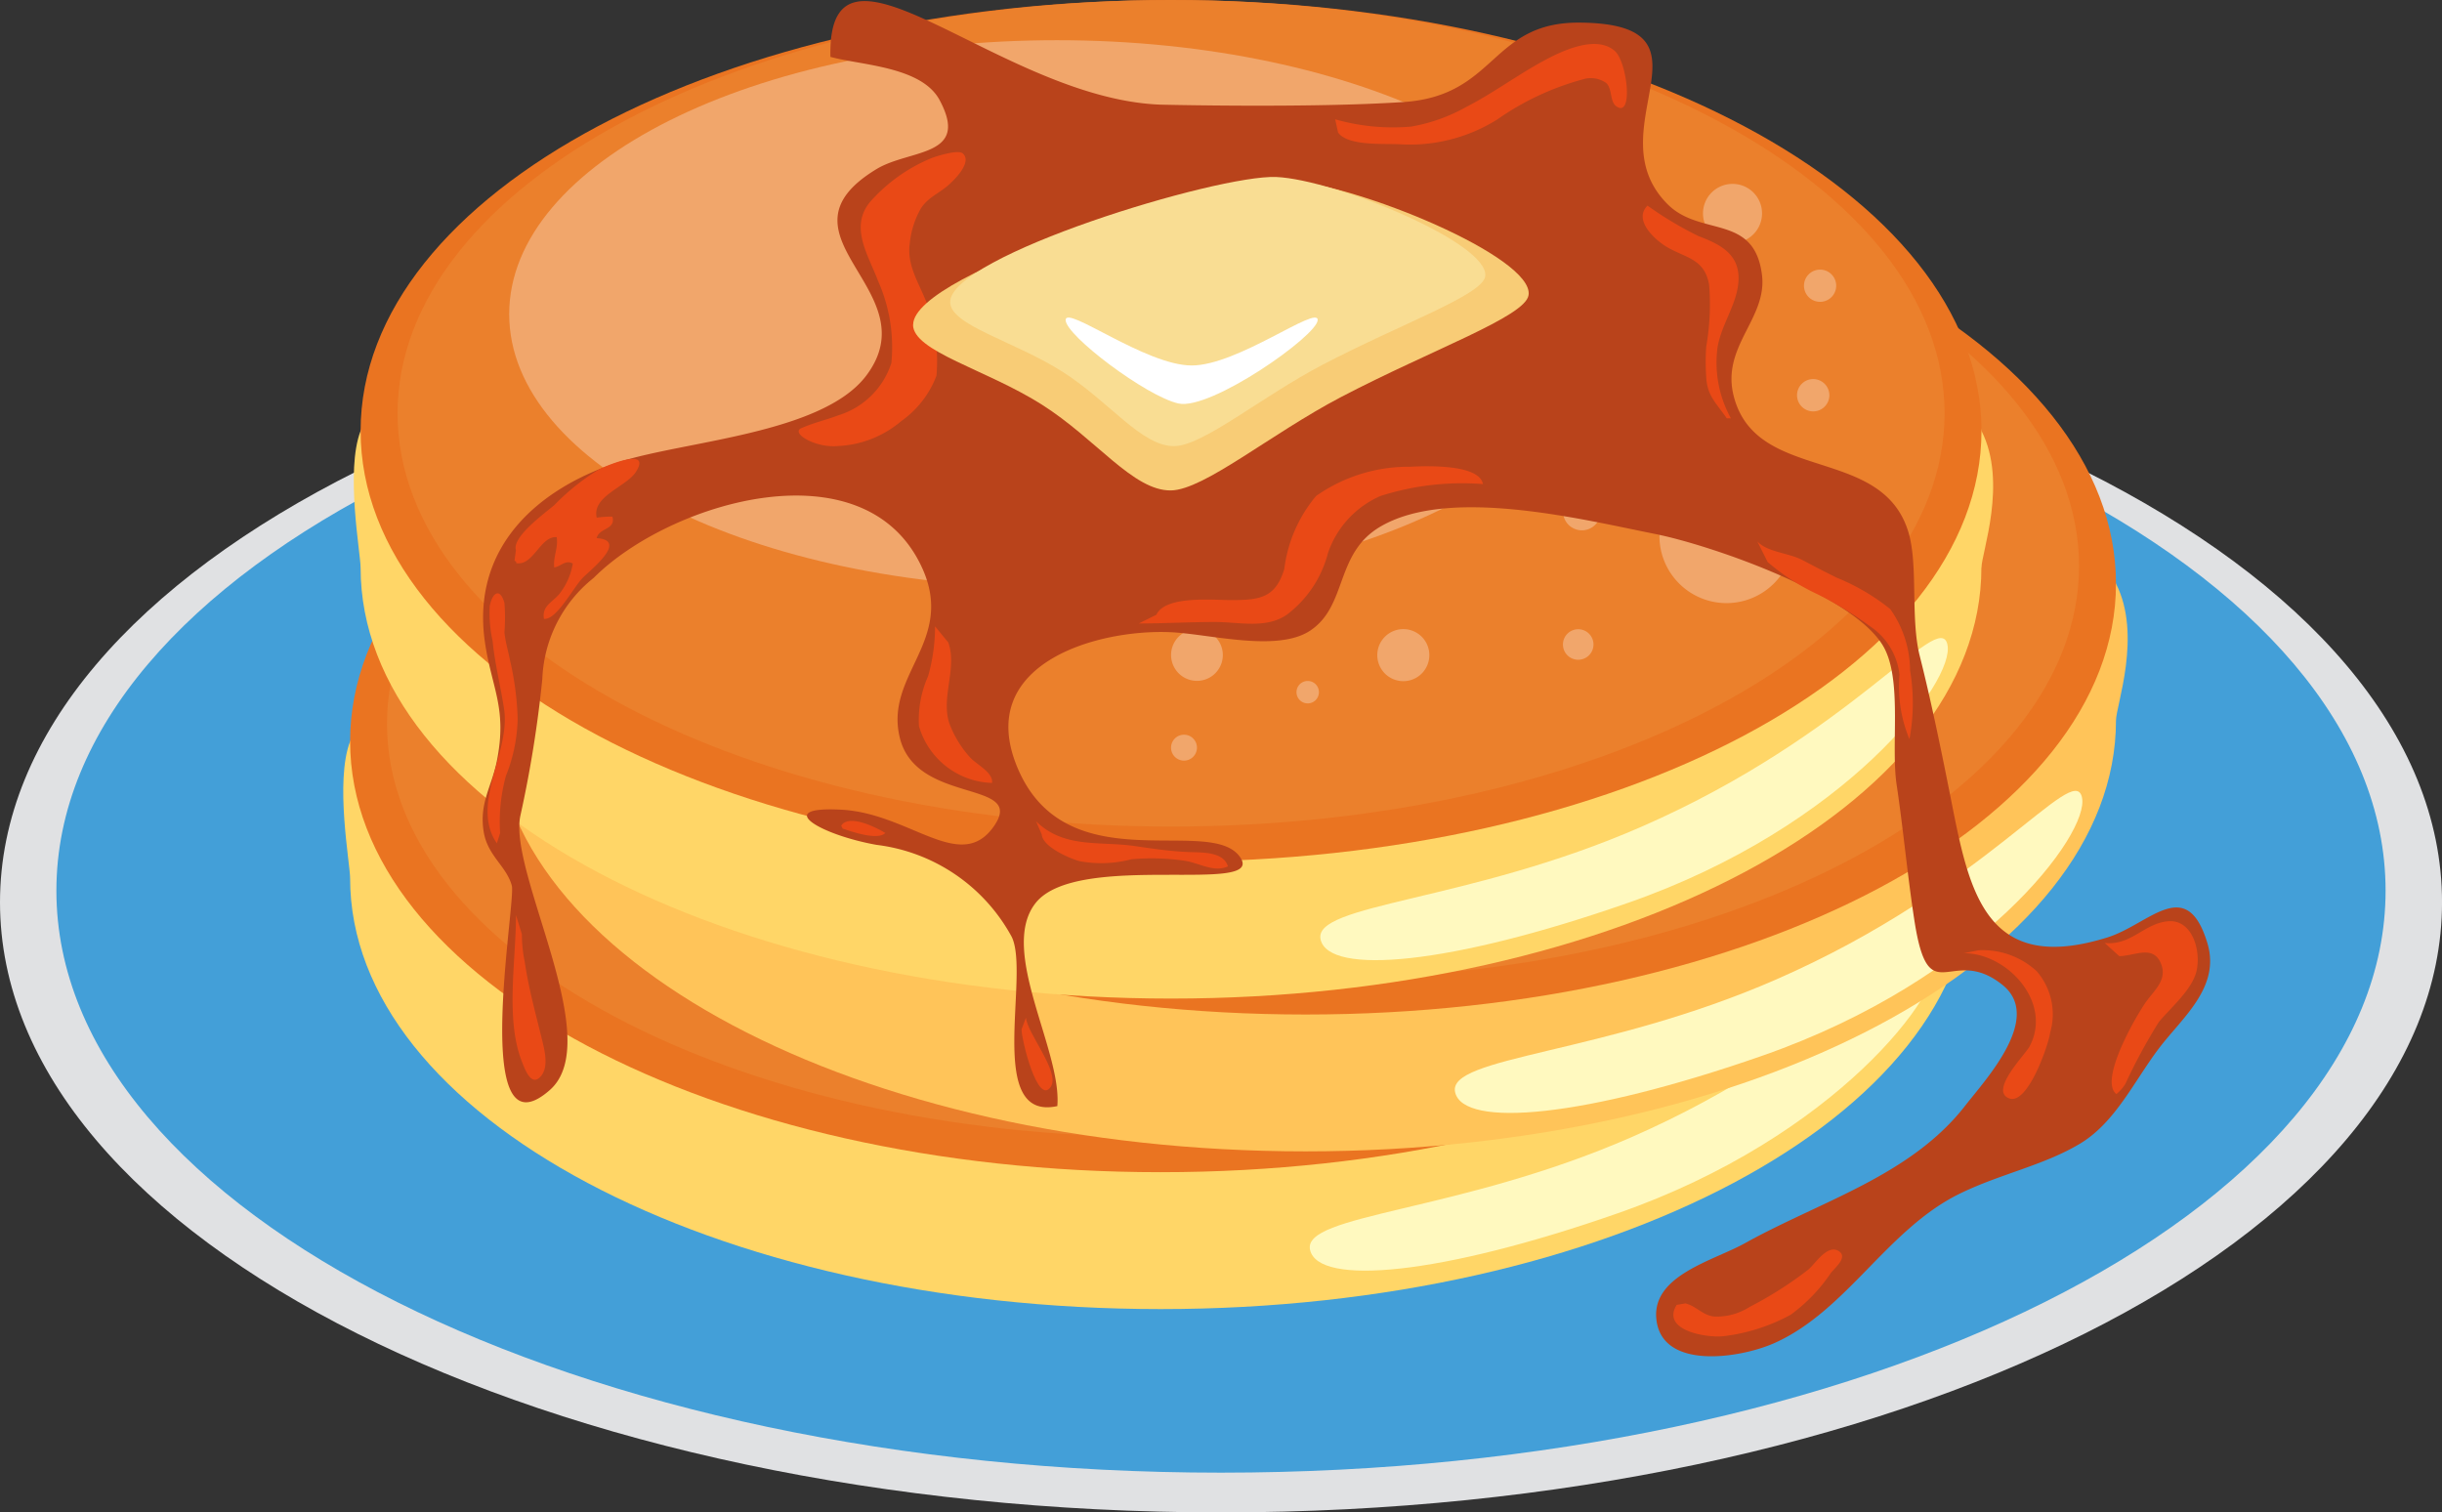 <svg id="Group_2810" data-name="Group 2810" xmlns="http://www.w3.org/2000/svg" xmlns:xlink="http://www.w3.org/1999/xlink" width="84.445" height="52.305" viewBox="0 0 84.445 52.305">
  <rect x="0" y="0" width="84.445" height="52.305" fill="#333333" stroke="none"/>
  <defs>
    <clipPath id="clip-path">
      <rect id="Rectangle_847" data-name="Rectangle 847" width="84.445" height="52.304" fill="none"/>
    </clipPath>
    <clipPath id="clip-path-2">
      <rect id="Rectangle_846" data-name="Rectangle 846" width="84.445" height="52.305" fill="none"/>
    </clipPath>
    <clipPath id="clip-path-3">
      <rect id="Rectangle_800" data-name="Rectangle 800" width="37.881" height="18.943" fill="none"/>
    </clipPath>
    <clipPath id="clip-path-4">
      <rect id="Rectangle_801" data-name="Rectangle 801" width="1.307" height="1.307" fill="none"/>
    </clipPath>
    <clipPath id="clip-path-5">
      <rect id="Rectangle_802" data-name="Rectangle 802" width="4.639" height="4.64" fill="none"/>
    </clipPath>
    <clipPath id="clip-path-6">
      <rect id="Rectangle_803" data-name="Rectangle 803" width="21.702" height="11.136" fill="none"/>
    </clipPath>
    <clipPath id="clip-path-7">
      <rect id="Rectangle_804" data-name="Rectangle 804" width="1.508" height="1.509" fill="none"/>
    </clipPath>
    <clipPath id="clip-path-8">
      <rect id="Rectangle_805" data-name="Rectangle 805" width="1.848" height="1.848" fill="none"/>
    </clipPath>
    <clipPath id="clip-path-9">
      <rect id="Rectangle_806" data-name="Rectangle 806" width="1.625" height="1.625" fill="none"/>
    </clipPath>
    <clipPath id="clip-path-10">
      <rect id="Rectangle_807" data-name="Rectangle 807" width="2.041" height="2.041" fill="none"/>
    </clipPath>
    <clipPath id="clip-path-11">
      <rect id="Rectangle_808" data-name="Rectangle 808" width="1.114" height="1.114" fill="none"/>
    </clipPath>
    <clipPath id="clip-path-12">
      <rect id="Rectangle_809" data-name="Rectangle 809" width="1.117" height="1.118" fill="none"/>
    </clipPath>
    <clipPath id="clip-path-13">
      <rect id="Rectangle_810" data-name="Rectangle 810" width="1.791" height="1.791" fill="none"/>
    </clipPath>
    <clipPath id="clip-path-15">
      <rect id="Rectangle_812" data-name="Rectangle 812" width="0.896" height="0.896" fill="none"/>
    </clipPath>
    <clipPath id="clip-path-16">
      <rect id="Rectangle_813" data-name="Rectangle 813" width="0.777" height="0.777" fill="none"/>
    </clipPath>
    <clipPath id="clip-path-17">
      <rect id="Rectangle_814" data-name="Rectangle 814" width="1.056" height="1.055" fill="none"/>
    </clipPath>
    <clipPath id="clip-path-20">
      <rect id="Rectangle_817" data-name="Rectangle 817" width="4.639" height="4.639" fill="none"/>
    </clipPath>
    <clipPath id="clip-path-21">
      <rect id="Rectangle_818" data-name="Rectangle 818" width="21.702" height="11.135" fill="none"/>
    </clipPath>
    <clipPath id="clip-path-22">
      <rect id="Rectangle_819" data-name="Rectangle 819" width="1.509" height="1.508" fill="none"/>
    </clipPath>
    <clipPath id="clip-path-26">
      <rect id="Rectangle_823" data-name="Rectangle 823" width="1.115" height="1.114" fill="none"/>
    </clipPath>
    <clipPath id="clip-path-27">
      <rect id="Rectangle_824" data-name="Rectangle 824" width="1.117" height="1.117" fill="none"/>
    </clipPath>
    <clipPath id="clip-path-30">
      <rect id="Rectangle_827" data-name="Rectangle 827" width="0.895" height="0.895" fill="none"/>
    </clipPath>
    <clipPath id="clip-path-32">
      <rect id="Rectangle_829" data-name="Rectangle 829" width="1.055" height="1.056" fill="none"/>
    </clipPath>
    <clipPath id="clip-path-34">
      <rect id="Rectangle_831" data-name="Rectangle 831" width="1.306" height="1.307" fill="none"/>
    </clipPath>
    <clipPath id="clip-path-41">
      <rect id="Rectangle_838" data-name="Rectangle 838" width="1.114" height="1.115" fill="none"/>
    </clipPath>
    <clipPath id="clip-path-44">
      <rect id="Rectangle_841" data-name="Rectangle 841" width="1.792" height="1.791" fill="none"/>
    </clipPath>
    <clipPath id="clip-path-45">
      <rect id="Rectangle_842" data-name="Rectangle 842" width="0.896" height="0.895" fill="none"/>
    </clipPath>
    <clipPath id="clip-path-48">
      <rect id="Rectangle_845" data-name="Rectangle 845" width="8.717" height="2.988" fill="none"/>
    </clipPath>
  </defs>
  <g id="Group_2170" data-name="Group 2170" clip-path="url(#clip-path)">
    <g id="Group_2169" data-name="Group 2169" transform="translate(0 -0.001)">
      <g id="Group_2168" data-name="Group 2168" clip-path="url(#clip-path-2)">
        <path id="Path_11704" data-name="Path 11704" d="M0,27.473c0-11.653,18.9-21.1,42.223-21.1s42.223,9.447,42.223,21.1-18.9,21.1-42.223,21.1S0,39.127,0,27.473" transform="translate(0 3.731)" fill="#e0e1e3"/>
        <path id="Path_11705" data-name="Path 11705" d="M1.23,26.86C1.23,15.746,19.261,6.735,41.5,6.735S81.774,15.746,81.774,26.86,63.745,46.986,41.5,46.986,1.23,37.975,1.23,26.86" transform="translate(0.72 3.943)" fill="#439fd8"/>
        <path id="Path_11706" data-name="Path 11706" d="M63.774,24.659c0,8.229-12.549,14.9-28.025,14.9S7.725,32.888,7.725,24.659c0-.5-.534-3.348,0-4.732S21.209,9.759,35.75,9.759c14.509,0,26.59,2.652,28.025,10.168.908,1.788,0,4.218,0,4.732" transform="translate(4.382 5.713)" fill="#ffd667"/>
        <path id="Path_11707" data-name="Path 11707" d="M63.687,21.673c0,8.229-12.549,14.9-28.025,14.9S7.637,29.9,7.637,21.673s12.548-14.9,28.025-14.9,28.025,6.671,28.025,14.9" transform="translate(4.47 3.965)" fill="#ea7421"/>
        <path id="Path_11708" data-name="Path 11708" d="M61.938,21.065c0,7.893-11.975,14.293-26.749,14.293S8.442,28.959,8.442,21.065,20.417,6.774,35.189,6.774s26.749,6.4,26.749,14.291" transform="translate(4.941 3.966)" fill="#eb802c"/>
        <g id="Group_2032" data-name="Group 2032" transform="translate(17.244 12.13)" opacity="0.3" style="mix-blend-mode: soft-light;isolation: isolate">
          <g id="Group_2031" data-name="Group 2031">
            <g id="Group_2030" data-name="Group 2030" clip-path="url(#clip-path-3)">
              <path id="Path_11709" data-name="Path 11709" d="M48.758,17.123c0,5.231-8.48,9.472-18.941,9.472s-18.94-4.241-18.94-9.472,8.48-9.472,18.94-9.472,18.941,4.241,18.941,9.472" transform="translate(-10.878 -7.651)" fill="#fff"/>
            </g>
          </g>
        </g>
        <g id="Group_2035" data-name="Group 2035" transform="translate(53.684 27.767)" opacity="0.3" style="mix-blend-mode: soft-light;isolation: isolate">
          <g id="Group_2034" data-name="Group 2034">
            <g id="Group_2033" data-name="Group 2033" clip-path="url(#clip-path-4)">
              <path id="Path_11710" data-name="Path 11710" d="M35.17,18.168a.653.653,0,1,1-.653-.653.653.653,0,0,1,.653.653" transform="translate(-33.863 -17.515)" fill="#fff"/>
            </g>
          </g>
        </g>
        <g id="Group_2038" data-name="Group 2038" transform="translate(57.018 26.956)" opacity="0.3" style="mix-blend-mode: soft-light;isolation: isolate">
          <g id="Group_2037" data-name="Group 2037">
            <g id="Group_2036" data-name="Group 2036" clip-path="url(#clip-path-5)">
              <path id="Path_11711" data-name="Path 11711" d="M40.606,19.323A2.319,2.319,0,1,1,38.286,17a2.319,2.319,0,0,1,2.319,2.319" transform="translate(-35.967 -17.003)" fill="#fff"/>
            </g>
          </g>
        </g>
        <g id="Group_2041" data-name="Group 2041" transform="translate(45.292 32.807)" style="mix-blend-mode: soft-light;isolation: isolate">
          <g id="Group_2040" data-name="Group 2040">
            <g id="Group_2039" data-name="Group 2039" clip-path="url(#clip-path-6)">
              <path id="Path_11712" data-name="Path 11712" d="M50.257,20.913c.292,1.248-3.492,6.3-11.038,8.933C33.056,32,28.873,32.363,28.581,31.116s5.132-1.287,11.111-3.9c7.259-3.177,10.273-7.546,10.564-6.3" transform="translate(-28.57 -20.694)" fill="#fff9bf"/>
            </g>
          </g>
        </g>
        <g id="Group_2044" data-name="Group 2044" transform="translate(57.018 23.848)" opacity="0.3" style="mix-blend-mode: soft-light;isolation: isolate">
          <g id="Group_2043" data-name="Group 2043">
            <g id="Group_2042" data-name="Group 2042" clip-path="url(#clip-path-7)">
              <path id="Path_11713" data-name="Path 11713" d="M37.475,15.8a.754.754,0,1,1-.755-.755.754.754,0,0,1,.755.755" transform="translate(-35.967 -15.043)" fill="#fff"/>
            </g>
          </g>
        </g>
        <g id="Group_2047" data-name="Group 2047" transform="translate(57.613 20.874)" opacity="0.3" style="mix-blend-mode: soft-light;isolation: isolate">
          <g id="Group_2046" data-name="Group 2046">
            <g id="Group_2045" data-name="Group 2045" clip-path="url(#clip-path-8)">
              <path id="Path_11714" data-name="Path 11714" d="M38.19,14.091a.924.924,0,1,1-.924-.924.924.924,0,0,1,.924.924" transform="translate(-36.342 -13.167)" fill="#fff"/>
            </g>
          </g>
        </g>
        <g id="Group_2050" data-name="Group 2050" transform="translate(54.55 15.472)" opacity="0.3" style="mix-blend-mode: soft-light;isolation: isolate">
          <g id="Group_2049" data-name="Group 2049">
            <g id="Group_2048" data-name="Group 2048" clip-path="url(#clip-path-9)">
              <path id="Path_11715" data-name="Path 11715" d="M36.035,10.572a.812.812,0,1,1-.812-.812.812.812,0,0,1,.812.812" transform="translate(-34.41 -9.759)" fill="#fff"/>
            </g>
          </g>
        </g>
        <g id="Group_2053" data-name="Group 2053" transform="translate(58.526 17.097)" opacity="0.3" style="mix-blend-mode: soft-light;isolation: isolate">
          <g id="Group_2052" data-name="Group 2052">
            <g id="Group_2051" data-name="Group 2051" clip-path="url(#clip-path-10)">
              <path id="Path_11716" data-name="Path 11716" d="M38.96,11.8a1.021,1.021,0,1,1-1.021-1.021A1.021,1.021,0,0,1,38.96,11.8" transform="translate(-36.918 -10.784)" fill="#fff"/>
            </g>
          </g>
        </g>
        <g id="Group_2056" data-name="Group 2056" transform="translate(62.017 20.064)" opacity="0.3" style="mix-blend-mode: soft-light;isolation: isolate">
          <g id="Group_2055" data-name="Group 2055">
            <g id="Group_2054" data-name="Group 2054" clip-path="url(#clip-path-11)">
              <path id="Path_11717" data-name="Path 11717" d="M40.234,13.212a.557.557,0,1,1-.556-.556.556.556,0,0,1,.556.556" transform="translate(-39.12 -12.656)" fill="#fff"/>
            </g>
          </g>
        </g>
        <g id="Group_2059" data-name="Group 2059" transform="translate(61.778 23.848)" opacity="0.3" style="mix-blend-mode: soft-light;isolation: isolate">
          <g id="Group_2058" data-name="Group 2058">
            <g id="Group_2057" data-name="Group 2057" clip-path="url(#clip-path-12)">
              <path id="Path_11718" data-name="Path 11718" d="M40.087,15.6a.559.559,0,1,1-.56-.56.558.558,0,0,1,.56.56" transform="translate(-38.97 -15.043)" fill="#fff"/>
            </g>
          </g>
        </g>
        <g id="Group_2062" data-name="Group 2062" transform="translate(47.272 32.498)" opacity="0.3" style="mix-blend-mode: soft-light;isolation: isolate">
          <g id="Group_2061" data-name="Group 2061">
            <g id="Group_2060" data-name="Group 2060" clip-path="url(#clip-path-13)">
              <path id="Path_11719" data-name="Path 11719" d="M31.61,21.395a.9.9,0,1,1-.9-.9.9.9,0,0,1,.9.9" transform="translate(-29.819 -20.499)" fill="#fff"/>
            </g>
          </g>
        </g>
        <g id="Group_2065" data-name="Group 2065" transform="translate(40.131 32.498)" opacity="0.3" style="mix-blend-mode: soft-light;isolation: isolate">
          <g id="Group_2064" data-name="Group 2064">
            <g id="Group_2063" data-name="Group 2063" clip-path="url(#clip-path-13)">
              <path id="Path_11720" data-name="Path 11720" d="M27.105,21.395a.9.9,0,1,1-.9-.9.9.9,0,0,1,.9.9" transform="translate(-25.315 -20.499)" fill="#fff"/>
            </g>
          </g>
        </g>
        <g id="Group_2068" data-name="Group 2068" transform="translate(40.131 36.146)" opacity="0.3" style="mix-blend-mode: soft-light;isolation: isolate">
          <g id="Group_2067" data-name="Group 2067">
            <g id="Group_2066" data-name="Group 2066" clip-path="url(#clip-path-15)">
              <path id="Path_11721" data-name="Path 11721" d="M26.211,23.249a.448.448,0,1,1-.449-.449.447.447,0,0,1,.449.449" transform="translate(-25.315 -22.801)" fill="#fff"/>
            </g>
          </g>
        </g>
        <g id="Group_2071" data-name="Group 2071" transform="translate(44.468 34.288)" opacity="0.3" style="mix-blend-mode: soft-light;isolation: isolate">
          <g id="Group_2070" data-name="Group 2070">
            <g id="Group_2069" data-name="Group 2069" clip-path="url(#clip-path-16)">
              <path id="Path_11722" data-name="Path 11722" d="M28.827,22.016a.388.388,0,1,1-.388-.388.388.388,0,0,1,.388.388" transform="translate(-28.05 -21.629)" fill="#fff"/>
            </g>
          </g>
        </g>
        <g id="Group_2074" data-name="Group 2074" transform="translate(53.684 32.498)" opacity="0.3" style="mix-blend-mode: soft-light;isolation: isolate">
          <g id="Group_2073" data-name="Group 2073">
            <g id="Group_2072" data-name="Group 2072" clip-path="url(#clip-path-17)">
              <path id="Path_11723" data-name="Path 11723" d="M34.919,21.027a.528.528,0,1,1-.528-.528.527.527,0,0,1,.528.528" transform="translate(-33.864 -20.499)" fill="#fff"/>
            </g>
          </g>
        </g>
        <path id="Path_11724" data-name="Path 11724" d="M66.937,21.219c0,8.229-12.546,14.9-28.025,14.9s-28.025-6.671-28.025-14.9c0-.5-.533-3.348,0-4.734S24.374,6.319,38.912,6.319c14.51,0,26.59,2.652,28.025,10.166.91,1.79,0,4.22,0,4.734" transform="translate(6.234 3.699)" fill="#ffc459"/>
        <path id="Path_11725" data-name="Path 11725" d="M66.85,18.233c0,8.229-12.546,14.9-28.025,14.9S10.8,26.462,10.8,18.233s12.548-14.9,28.025-14.9S66.85,10,66.85,18.233" transform="translate(6.321 1.952)" fill="#ea7421"/>
        <path id="Path_11726" data-name="Path 11726" d="M65.1,17.624c0,7.893-11.975,14.293-26.749,14.293s-26.747-6.4-26.747-14.293S23.581,3.333,38.353,3.333,65.1,9.731,65.1,17.624" transform="translate(6.793 1.952)" fill="#eb802c"/>
        <g id="Group_2077" data-name="Group 2077" transform="translate(22.26 6.675)" opacity="0.3" style="mix-blend-mode: soft-light;isolation: isolate">
          <g id="Group_2076" data-name="Group 2076">
            <g id="Group_2075" data-name="Group 2075" clip-path="url(#clip-path-3)">
              <path id="Path_11727" data-name="Path 11727" d="M51.922,13.682c0,5.231-8.48,9.472-18.94,9.472s-18.941-4.241-18.941-9.472S22.521,4.21,32.982,4.21s18.94,4.241,18.94,9.472" transform="translate(-14.041 -4.21)" fill="#fff"/>
            </g>
          </g>
        </g>
        <g id="Group_2080" data-name="Group 2080" transform="translate(58.7 22.313)" opacity="0.3" style="mix-blend-mode: soft-light;isolation: isolate">
          <g id="Group_2079" data-name="Group 2079">
            <g id="Group_2078" data-name="Group 2078" clip-path="url(#clip-path-4)">
              <path id="Path_11728" data-name="Path 11728" d="M38.334,14.727a.653.653,0,1,1-.653-.653.653.653,0,0,1,.653.653" transform="translate(-37.027 -14.074)" fill="#fff"/>
            </g>
          </g>
        </g>
        <g id="Group_2083" data-name="Group 2083" transform="translate(62.033 21.502)" opacity="0.3" style="mix-blend-mode: soft-light;isolation: isolate">
          <g id="Group_2082" data-name="Group 2082">
            <g id="Group_2081" data-name="Group 2081" clip-path="url(#clip-path-20)">
              <path id="Path_11729" data-name="Path 11729" d="M43.77,15.882a2.319,2.319,0,1,1-2.319-2.319,2.319,2.319,0,0,1,2.319,2.319" transform="translate(-39.13 -13.563)" fill="#fff"/>
            </g>
          </g>
        </g>
        <g id="Group_2086" data-name="Group 2086" transform="translate(50.307 27.353)" style="mix-blend-mode: soft-light;isolation: isolate">
          <g id="Group_2085" data-name="Group 2085">
            <g id="Group_2084" data-name="Group 2084" clip-path="url(#clip-path-21)">
              <path id="Path_11730" data-name="Path 11730" d="M53.421,17.472c.292,1.248-3.492,6.3-11.038,8.933-6.162,2.153-10.346,2.517-10.637,1.27s5.132-1.289,11.111-3.906c7.259-3.175,10.273-7.544,10.564-6.3" transform="translate(-31.734 -17.253)" fill="#fff9bf"/>
            </g>
          </g>
        </g>
        <g id="Group_2089" data-name="Group 2089" transform="translate(62.033 18.394)" opacity="0.3" style="mix-blend-mode: soft-light;isolation: isolate">
          <g id="Group_2088" data-name="Group 2088">
            <g id="Group_2087" data-name="Group 2087" clip-path="url(#clip-path-22)">
              <path id="Path_11731" data-name="Path 11731" d="M40.639,12.357a.755.755,0,1,1-.755-.755.754.754,0,0,1,.755.755" transform="translate(-39.131 -11.602)" fill="#fff"/>
            </g>
          </g>
        </g>
        <g id="Group_2092" data-name="Group 2092" transform="translate(62.629 15.42)" opacity="0.3" style="mix-blend-mode: soft-light;isolation: isolate">
          <g id="Group_2091" data-name="Group 2091">
            <g id="Group_2090" data-name="Group 2090" clip-path="url(#clip-path-8)">
              <path id="Path_11732" data-name="Path 11732" d="M41.354,10.65a.924.924,0,1,1-.924-.924.924.924,0,0,1,.924.924" transform="translate(-39.506 -9.726)" fill="#fff"/>
            </g>
          </g>
        </g>
        <g id="Group_2095" data-name="Group 2095" transform="translate(59.566 10.018)" opacity="0.3" style="mix-blend-mode: soft-light;isolation: isolate">
          <g id="Group_2094" data-name="Group 2094">
            <g id="Group_2093" data-name="Group 2093" clip-path="url(#clip-path-9)">
              <path id="Path_11733" data-name="Path 11733" d="M39.2,7.131a.812.812,0,1,1-.813-.813.812.812,0,0,1,.813.813" transform="translate(-37.574 -6.319)" fill="#fff"/>
            </g>
          </g>
        </g>
        <g id="Group_2098" data-name="Group 2098" transform="translate(63.542 11.643)" opacity="0.3" style="mix-blend-mode: soft-light;isolation: isolate">
          <g id="Group_2097" data-name="Group 2097">
            <g id="Group_2096" data-name="Group 2096" clip-path="url(#clip-path-10)">
              <path id="Path_11734" data-name="Path 11734" d="M42.122,8.364A1.02,1.02,0,1,1,41.1,7.343a1.021,1.021,0,0,1,1.021,1.021" transform="translate(-40.082 -7.344)" fill="#fff"/>
            </g>
          </g>
        </g>
        <g id="Group_2101" data-name="Group 2101" transform="translate(67.033 14.609)" opacity="0.3" style="mix-blend-mode: soft-light;isolation: isolate">
          <g id="Group_2100" data-name="Group 2100">
            <g id="Group_2099" data-name="Group 2099" clip-path="url(#clip-path-26)">
              <path id="Path_11735" data-name="Path 11735" d="M43.4,9.771a.556.556,0,1,1-.558-.556.559.559,0,0,1,.558.556" transform="translate(-42.284 -9.215)" fill="#fff"/>
            </g>
          </g>
        </g>
        <g id="Group_2104" data-name="Group 2104" transform="translate(66.794 18.394)" opacity="0.3" style="mix-blend-mode: soft-light;isolation: isolate">
          <g id="Group_2103" data-name="Group 2103">
            <g id="Group_2102" data-name="Group 2102" clip-path="url(#clip-path-27)">
              <path id="Path_11736" data-name="Path 11736" d="M43.251,12.162a.559.559,0,1,1-.56-.56.559.559,0,0,1,.56.56" transform="translate(-42.134 -11.602)" fill="#fff"/>
            </g>
          </g>
        </g>
        <g id="Group_2107" data-name="Group 2107" transform="translate(52.287 27.043)" opacity="0.3" style="mix-blend-mode: soft-light;isolation: isolate">
          <g id="Group_2106" data-name="Group 2106">
            <g id="Group_2105" data-name="Group 2105" clip-path="url(#clip-path-13)">
              <path id="Path_11737" data-name="Path 11737" d="M34.774,17.954a.9.9,0,1,1-.9-.9.9.9,0,0,1,.9.9" transform="translate(-32.983 -17.058)" fill="#fff"/>
            </g>
          </g>
        </g>
        <g id="Group_2110" data-name="Group 2110" transform="translate(45.147 27.043)" opacity="0.3" style="mix-blend-mode: soft-light;isolation: isolate">
          <g id="Group_2109" data-name="Group 2109">
            <g id="Group_2108" data-name="Group 2108" clip-path="url(#clip-path-13)">
              <path id="Path_11738" data-name="Path 11738" d="M30.269,17.954a.9.9,0,1,1-.9-.9.9.9,0,0,1,.9.9" transform="translate(-28.479 -17.058)" fill="#fff"/>
            </g>
          </g>
        </g>
        <g id="Group_2113" data-name="Group 2113" transform="translate(45.147 30.692)" opacity="0.3" style="mix-blend-mode: soft-light;isolation: isolate">
          <g id="Group_2112" data-name="Group 2112">
            <g id="Group_2111" data-name="Group 2111" clip-path="url(#clip-path-30)">
              <path id="Path_11739" data-name="Path 11739" d="M29.374,19.808a.448.448,0,1,1-.447-.449.447.447,0,0,1,.447.449" transform="translate(-28.479 -19.36)" fill="#fff"/>
            </g>
          </g>
        </g>
        <g id="Group_2116" data-name="Group 2116" transform="translate(49.483 28.834)" opacity="0.3" style="mix-blend-mode: soft-light;isolation: isolate">
          <g id="Group_2115" data-name="Group 2115">
            <g id="Group_2114" data-name="Group 2114" clip-path="url(#clip-path-16)">
              <path id="Path_11740" data-name="Path 11740" d="M31.991,18.576a.388.388,0,1,1-.388-.388.388.388,0,0,1,.388.388" transform="translate(-31.214 -18.188)" fill="#fff"/>
            </g>
          </g>
        </g>
        <g id="Group_2119" data-name="Group 2119" transform="translate(58.7 27.043)" opacity="0.3" style="mix-blend-mode: soft-light;isolation: isolate">
          <g id="Group_2118" data-name="Group 2118">
            <g id="Group_2117" data-name="Group 2117" clip-path="url(#clip-path-32)">
              <path id="Path_11741" data-name="Path 11741" d="M38.083,17.586a.528.528,0,1,1-.528-.528.528.528,0,0,1,.528.528" transform="translate(-37.028 -17.058)" fill="#fff"/>
            </g>
          </g>
        </g>
        <path id="Path_11742" data-name="Path 11742" d="M64,17.886c0,8.229-12.548,14.9-28.025,14.9S7.953,26.115,7.953,17.886c0-.5-.533-3.35,0-4.734S21.44,2.986,35.978,2.986c14.51,0,26.59,2.654,28.025,10.166.908,1.79,0,4.222,0,4.734" transform="translate(4.517 1.748)" fill="#ffd667"/>
        <path id="Path_11743" data-name="Path 11743" d="M63.916,14.9c0,8.229-12.548,14.9-28.025,14.9S7.866,23.129,7.866,14.9,20.414,0,35.891,0,63.916,6.671,63.916,14.9" transform="translate(4.604 0.001)" fill="#ea7421"/>
        <path id="Path_11744" data-name="Path 11744" d="M62.168,14.293c0,7.893-11.975,14.291-26.749,14.291S8.672,22.186,8.672,14.293,20.647,0,35.419,0,62.168,6.4,62.168,14.293" transform="translate(5.076 0.001)" fill="#eb802c"/>
        <g id="Group_2122" data-name="Group 2122" transform="translate(17.608 1.392)" opacity="0.3" style="mix-blend-mode: soft-light;isolation: isolate">
          <g id="Group_2121" data-name="Group 2121">
            <g id="Group_2120" data-name="Group 2120" clip-path="url(#clip-path-3)">
              <path id="Path_11745" data-name="Path 11745" d="M48.988,10.349c0,5.231-8.48,9.472-18.94,9.472s-18.941-4.241-18.941-9.472S19.587.877,30.048.877s18.94,4.241,18.94,9.472" transform="translate(-11.107 -0.878)" fill="#fff"/>
            </g>
          </g>
        </g>
        <g id="Group_2125" data-name="Group 2125" transform="translate(54.048 17.03)" opacity="0.3" style="mix-blend-mode: soft-light;isolation: isolate">
          <g id="Group_2124" data-name="Group 2124">
            <g id="Group_2123" data-name="Group 2123" clip-path="url(#clip-path-34)">
              <path id="Path_11746" data-name="Path 11746" d="M35.4,11.4a.653.653,0,1,1-.653-.653.652.652,0,0,1,.653.653" transform="translate(-34.093 -10.742)" fill="#fff"/>
            </g>
          </g>
        </g>
        <g id="Group_2128" data-name="Group 2128" transform="translate(57.382 16.219)" opacity="0.3" style="mix-blend-mode: soft-light;isolation: isolate">
          <g id="Group_2127" data-name="Group 2127">
            <g id="Group_2126" data-name="Group 2126" clip-path="url(#clip-path-20)">
              <path id="Path_11747" data-name="Path 11747" d="M40.836,12.55a2.319,2.319,0,1,1-2.319-2.319,2.319,2.319,0,0,1,2.319,2.319" transform="translate(-36.196 -10.23)" fill="#fff"/>
            </g>
          </g>
        </g>
        <g id="Group_2131" data-name="Group 2131" transform="translate(45.656 22.07)" style="mix-blend-mode: soft-light;isolation: isolate">
          <g id="Group_2130" data-name="Group 2130">
            <g id="Group_2129" data-name="Group 2129" clip-path="url(#clip-path-6)">
              <path id="Path_11748" data-name="Path 11748" d="M50.485,14.14c.292,1.248-3.492,6.3-11.038,8.933-6.162,2.153-10.346,2.516-10.636,1.271s5.13-1.289,11.11-3.908c7.259-3.175,10.273-7.546,10.564-6.3" transform="translate(-28.8 -13.921)" fill="#fff9bf"/>
            </g>
          </g>
        </g>
        <g id="Group_2134" data-name="Group 2134" transform="translate(57.382 13.111)" opacity="0.3" style="mix-blend-mode: soft-light;isolation: isolate">
          <g id="Group_2133" data-name="Group 2133">
            <g id="Group_2132" data-name="Group 2132" clip-path="url(#clip-path-7)">
              <path id="Path_11749" data-name="Path 11749" d="M37.705,9.025a.755.755,0,1,1-.755-.755.754.754,0,0,1,.755.755" transform="translate(-36.196 -8.27)" fill="#fff"/>
            </g>
          </g>
        </g>
        <g id="Group_2137" data-name="Group 2137" transform="translate(57.977 10.137)" opacity="0.3" style="mix-blend-mode: soft-light;isolation: isolate">
          <g id="Group_2136" data-name="Group 2136">
            <g id="Group_2135" data-name="Group 2135" clip-path="url(#clip-path-8)">
              <path id="Path_11750" data-name="Path 11750" d="M38.42,7.318a.924.924,0,1,1-.924-.924.924.924,0,0,1,.924.924" transform="translate(-36.572 -6.394)" fill="#fff"/>
            </g>
          </g>
        </g>
        <g id="Group_2140" data-name="Group 2140" transform="translate(54.914 4.735)" opacity="0.3" style="mix-blend-mode: soft-light;isolation: isolate">
          <g id="Group_2139" data-name="Group 2139">
            <g id="Group_2138" data-name="Group 2138" clip-path="url(#clip-path-9)">
              <path id="Path_11751" data-name="Path 11751" d="M36.265,3.8a.812.812,0,1,1-.813-.813.813.813,0,0,1,.813.813" transform="translate(-34.64 -2.987)" fill="#fff"/>
            </g>
          </g>
        </g>
        <g id="Group_2143" data-name="Group 2143" transform="translate(58.89 6.36)" opacity="0.3" style="mix-blend-mode: soft-light;isolation: isolate">
          <g id="Group_2142" data-name="Group 2142">
            <g id="Group_2141" data-name="Group 2141" clip-path="url(#clip-path-10)">
              <path id="Path_11752" data-name="Path 11752" d="M39.19,5.032a1.021,1.021,0,1,1-1.021-1.021A1.02,1.02,0,0,1,39.19,5.032" transform="translate(-37.148 -4.011)" fill="#fff"/>
            </g>
          </g>
        </g>
        <g id="Group_2146" data-name="Group 2146" transform="translate(62.382 9.326)" opacity="0.3" style="mix-blend-mode: soft-light;isolation: isolate">
          <g id="Group_2145" data-name="Group 2145">
            <g id="Group_2144" data-name="Group 2144" clip-path="url(#clip-path-41)">
              <path id="Path_11753" data-name="Path 11753" d="M40.464,6.44a.557.557,0,1,1-.556-.558.556.556,0,0,1,.556.558" transform="translate(-39.35 -5.883)" fill="#fff"/>
            </g>
          </g>
        </g>
        <g id="Group_2149" data-name="Group 2149" transform="translate(62.143 13.111)" opacity="0.3" style="mix-blend-mode: soft-light;isolation: isolate">
          <g id="Group_2148" data-name="Group 2148">
            <g id="Group_2147" data-name="Group 2147" clip-path="url(#clip-path-12)">
              <path id="Path_11754" data-name="Path 11754" d="M40.317,8.829a.559.559,0,1,1-.558-.56.56.56,0,0,1,.558.56" transform="translate(-39.2 -8.27)" fill="#fff"/>
            </g>
          </g>
        </g>
        <g id="Group_2152" data-name="Group 2152" transform="translate(47.636 21.76)" opacity="0.3" style="mix-blend-mode: soft-light;isolation: isolate">
          <g id="Group_2151" data-name="Group 2151">
            <g id="Group_2150" data-name="Group 2150" clip-path="url(#clip-path-13)">
              <path id="Path_11755" data-name="Path 11755" d="M31.84,14.622a.9.9,0,1,1-.9-.9.9.9,0,0,1,.9.9" transform="translate(-30.049 -13.725)" fill="#fff"/>
            </g>
          </g>
        </g>
        <g id="Group_2155" data-name="Group 2155" transform="translate(40.495 21.76)" opacity="0.3" style="mix-blend-mode: soft-light;isolation: isolate">
          <g id="Group_2154" data-name="Group 2154">
            <g id="Group_2153" data-name="Group 2153" clip-path="url(#clip-path-44)">
              <path id="Path_11756" data-name="Path 11756" d="M27.335,14.622a.895.895,0,1,1-.9-.9.9.9,0,0,1,.9.9" transform="translate(-25.544 -13.725)" fill="#fff"/>
            </g>
          </g>
        </g>
        <g id="Group_2158" data-name="Group 2158" transform="translate(40.495 25.409)" opacity="0.3" style="mix-blend-mode: soft-light;isolation: isolate">
          <g id="Group_2157" data-name="Group 2157">
            <g id="Group_2156" data-name="Group 2156" clip-path="url(#clip-path-45)">
              <path id="Path_11757" data-name="Path 11757" d="M26.44,16.475a.448.448,0,1,1-.447-.447.447.447,0,0,1,.447.447" transform="translate(-25.544 -16.028)" fill="#fff"/>
            </g>
          </g>
        </g>
        <g id="Group_2161" data-name="Group 2161" transform="translate(44.832 23.551)" opacity="0.3" style="mix-blend-mode: soft-light;isolation: isolate">
          <g id="Group_2160" data-name="Group 2160">
            <g id="Group_2159" data-name="Group 2159" clip-path="url(#clip-path-16)">
              <path id="Path_11758" data-name="Path 11758" d="M29.057,15.243a.388.388,0,1,1-.388-.388.388.388,0,0,1,.388.388" transform="translate(-28.28 -14.856)" fill="#fff"/>
            </g>
          </g>
        </g>
        <g id="Group_2164" data-name="Group 2164" transform="translate(54.048 21.76)" opacity="0.3" style="mix-blend-mode: soft-light;isolation: isolate">
          <g id="Group_2163" data-name="Group 2163">
            <g id="Group_2162" data-name="Group 2162" clip-path="url(#clip-path-32)">
              <path id="Path_11759" data-name="Path 11759" d="M35.149,14.254a.528.528,0,1,1-.528-.528.528.528,0,0,1,.528.528" transform="translate(-34.094 -13.725)" fill="#fff"/>
            </g>
          </g>
        </g>
        <path id="Path_11760" data-name="Path 11760" d="M33.969,3.605C28.4,3.4,22.444-3.124,22.554,1.953c1.04.289,3.152.327,3.776,1.495,1.061,1.98-1.03,1.685-2.185,2.387-3.8,2.311,1.88,4.19-.355,7.145-1.523,2.013-6.3,2.253-8.565,2.991-2.831.923-5.1,2.971-4.616,6.238.235,1.59.775,2.272.409,4.1-.176.881-.614,1.444-.455,2.437.135.839.785,1.184.973,1.866.155.56-1.47,9.524,1.316,7.069,1.955-1.723-1.462-7.53-1.016-9.5a40.808,40.808,0,0,0,.755-4.708,4.7,4.7,0,0,1,1.774-3.5c2.64-2.644,9.393-4.646,11.359-.352,1.16,2.538-1.309,3.687-.77,5.88.574,2.338,4.4,1.428,3.248,3.066s-2.895-.453-5.271-.58-.774.859,1.216,1.216a6.169,6.169,0,0,1,4.673,3.175c.653,1.3-.931,6.406,1.581,5.859.163-1.926-2.043-5.393-.75-7.024,1.451-1.831,8.128-.224,7.039-1.627s-6.018.937-7.678-3.077c-1.463-3.545,2.706-4.762,5.271-4.662,1.351.054,3.711.709,4.859-.051,1.3-.859.85-2.674,2.433-3.6,2.367-1.389,6.918-.26,9.488.254,1.972.392,7.067,2.159,7.961,4,.58,1.191.2,3.342.4,4.672.23,1.531.366,3.072.609,4.662.5,3.282,1.259.826,3.05,2.261,1.414,1.133-.582,3.269-1.283,4.171-1.89,2.435-4.994,3.3-7.636,4.77-1.073.594-3.175,1.1-3.052,2.584.152,1.82,2.911,1.392,4.1.856,2.5-1.127,3.887-3.932,6.392-5.159,1.409-.69,2.89-.97,4.16-1.73,1.227-.734,1.886-2.186,2.733-3.3.813-1.07,2.137-2.115,1.671-3.643-.723-2.375-2-.648-3.446-.193-4.375,1.371-4.824-1.8-5.479-5.078-.312-1.563-.644-3.167-1.019-4.651-.328-1.3-.048-3.125-.39-4.274-.907-3.039-5.252-1.68-6.04-4.7-.453-1.737,1.167-2.69.973-4.212-.27-2.118-2.118-1.3-3.258-2.433C48.924,4.479,53.524.814,48.473.768,45.38.739,45.6,3.3,42.37,3.515s-8.4.09-8.4.09" transform="translate(6.162 0.015)" fill="#b9431b"/>
        <path id="Path_11761" data-name="Path 11761" d="M11.3,19.963c0,1.585-.365,3.573.19,5.029.149.393.357.9.669.545.273-.312.138-.869.054-1.216-.222-.91-.476-1.822-.609-2.736a4.69,4.69,0,0,1-.1-.962Z" transform="translate(6.543 11.685)" fill="#e94916"/>
        <path id="Path_11762" data-name="Path 11762" d="M10.956,21.587c-.923-1.335.464-3.136.254-4.612-.113-.778-.322-1.571-.4-2.383a4.415,4.415,0,0,1-.1-1.216c.1-.48.361-.625.509-.1a6.571,6.571,0,0,1,0,1.015c.033.331.127.636.192.964a10.155,10.155,0,0,1,.265,2.028,5.61,5.61,0,0,1-.407,1.974,6.059,6.059,0,0,0-.2,1.978Z" transform="translate(6.225 7.577)" fill="#e94916"/>
        <path id="Path_11763" data-name="Path 11763" d="M11.272,13.167c-.14-.452.988-1.271,1.327-1.557a7.779,7.779,0,0,1,1.56-1.244c.36-.176,1.812-.756,1.259.1-.33.51-1.527.835-1.351,1.577a3.424,3.424,0,0,1,.542-.036c.127.458-.463.382-.544.744,1.084.07-.154,1.049-.474,1.365s-.916,1.484-1.349,1.425c-.079-.449.3-.574.537-.866a2.279,2.279,0,0,0,.46-1.045c-.249-.141-.411.1-.642.135-.043-.363.146-.679.086-1.048-.569-.046-.8,1-1.4.9.006-.071-.033-.059-.059-.092" transform="translate(6.568 5.86)" fill="#e94916"/>
        <path id="Path_11764" data-name="Path 11764" d="M17.513,12.867c.407-.189.858-.284,1.279-.447a2.781,2.781,0,0,0,1.834-1.81,5.635,5.635,0,0,0-.466-2.849c-.323-.867-1.005-1.863-.254-2.739a5.761,5.761,0,0,1,2.077-1.484c.181-.076.943-.314,1.107-.178.352.3-.292.927-.5,1.107-.336.293-.7.415-.951.812a3.056,3.056,0,0,0-.377,1.2c-.13.915.526,1.623.723,2.494a5.673,5.673,0,0,1,.2,2.078,3.384,3.384,0,0,1-1.216,1.569,3.626,3.626,0,0,1-2.18.862c-.783.078-1.653-.444-1.279-.618" transform="translate(10.198 1.943)" fill="#e94916"/>
        <path id="Path_11765" data-name="Path 11765" d="M20.615,13.664a6.328,6.328,0,0,1-.241,1.723,3.721,3.721,0,0,0-.317,1.723,2.719,2.719,0,0,0,2.527,1.969c.054-.36-.537-.636-.766-.891a3.684,3.684,0,0,1-.709-1.168c-.3-.91.284-1.923-.038-2.8Z" transform="translate(11.72 7.998)" fill="#e94916"/>
        <path id="Path_11766" data-name="Path 11766" d="M18.4,18.174c.289.1,1.214.422,1.476.152-.293-.182-1.263-.674-1.527-.254" transform="translate(10.74 10.482)" fill="#e94916"/>
        <path id="Path_11767" data-name="Path 11767" d="M22.6,17.917c.978.953,2.205.674,3.446.859.582.086,1.167.173,1.774.2.452.024,1.257-.038,1.413.5-.517.227-1.026-.147-1.565-.206a7.891,7.891,0,0,0-1.774-.041,4.092,4.092,0,0,1-1.8.063c-.355-.1-1.268-.495-1.3-.923Z" transform="translate(13.229 10.488)" fill="#e94916"/>
        <path id="Path_11768" data-name="Path 11768" d="M22.283,22.606c0,.36.564,2.671,1.016,1.978.323-.495-.82-1.847-.864-2.384" transform="translate(13.042 12.994)" fill="#e94916"/>
        <path id="Path_11769" data-name="Path 11769" d="M24.84,15.609c.873,0,1.752-.051,2.635-.051.839,0,1.766.243,2.483-.25a3.887,3.887,0,0,0,1.424-2.132A3.32,3.32,0,0,1,33.2,11.2a9.268,9.268,0,0,1,3.542-.411c-.128-.7-1.99-.628-2.516-.6A5.565,5.565,0,0,0,30.972,11.2a4.854,4.854,0,0,0-1.1,2.522c-.3,1.015-.872,1.078-1.837,1.078-.65,0-2.273-.163-2.586.507Z" transform="translate(14.539 5.953)" fill="#e94916"/>
        <path id="Path_11770" data-name="Path 11770" d="M38.332,11.81c.335.373,1.1.4,1.562.647.393.206.785.412,1.186.609a7.391,7.391,0,0,1,1.85,1.086,3.7,3.7,0,0,1,.685,2.12,6.772,6.772,0,0,1-.022,2.378,4.732,4.732,0,0,1-.344-2.227,2.321,2.321,0,0,0-1.011-1.672,12.41,12.41,0,0,0-1.826-1.114,7.38,7.38,0,0,1-1.723-1.114Z" transform="translate(22.436 6.913)" fill="#e94916"/>
        <path id="Path_11771" data-name="Path 11771" d="M42.839,20.835c1.512,0,3.079,1.715,2.267,3.231-.146.274-1.4,1.528-.7,1.79.639.238,1.357-1.836,1.419-2.286a2.269,2.269,0,0,0-.469-2.113,2.749,2.749,0,0,0-2.015-.723Z" transform="translate(25.073 12.13)" fill="#e94916"/>
        <path id="Path_11772" data-name="Path 11772" d="M45.908,20.848c.912.1,1.359-.669,2.18-.748.848-.084,1.16,1.005,1,1.712-.144.642-.886,1.268-1.306,1.772a19.329,19.329,0,0,0-1.153,2.132,1.317,1.317,0,0,1-.315.358c-.606-.476.671-2.685,1.026-3.188.3-.422.775-.786.493-1.376s-.905-.208-1.419-.206Z" transform="translate(26.87 11.762)" fill="#e94916"/>
        <path id="Path_11773" data-name="Path 11773" d="M36.615,29.172c-.564.916,1.135,1.162,1.672,1.076a6.418,6.418,0,0,0,2.269-.734,5.739,5.739,0,0,0,1.392-1.446c.176-.216.618-.574.241-.774s-.788.46-1.015.652a12.987,12.987,0,0,1-2.023,1.289,2.144,2.144,0,0,1-1.219.342c-.419-.038-.626-.36-1.013-.457Z" transform="translate(21.364 15.955)" fill="#e94916"/>
        <path id="Path_11774" data-name="Path 11774" d="M38.884,11.84a3.978,3.978,0,0,1-.458-2.481c.138-.759.642-1.443.713-2.18.1-.967-.561-1.335-1.37-1.636A12.479,12.479,0,0,1,36,4.486c-.517.514.3,1.227.72,1.46.645.357,1.259.4,1.411,1.279a8.489,8.489,0,0,1-.1,2.134,7.66,7.66,0,0,0,0,1.062c.033.65.35.894.709,1.419" transform="translate(20.971 2.626)" fill="#e94916"/>
        <path id="Path_11775" data-name="Path 11775" d="M29.124,3.565a7.269,7.269,0,0,0,2.624.252,5.9,5.9,0,0,0,1.885-.667c.948-.482,1.793-1.121,2.728-1.623.65-.35,1.795-.88,2.43-.328.436.376.656,2.353.049,1.912-.217-.157-.132-.607-.341-.8a.924.924,0,0,0-.821-.124,9.432,9.432,0,0,0-2.941,1.379,5.7,5.7,0,0,1-3.394.862c-.537-.029-1.779.068-2.118-.406" transform="translate(17.046 0.562)" fill="#e94916"/>
        <path id="Path_11776" data-name="Path 11776" d="M19.919,8.922c0-1.834,10.642-5.078,12.974-4.976S41.408,6.587,41.2,7.9c-.114.744-3.343,1.879-6.487,3.524-2.421,1.268-4.732,3.21-5.878,3.228-1.308.019-2.584-1.779-4.475-2.974-1.918-1.214-4.445-1.834-4.445-2.757" transform="translate(11.658 2.309)" fill="#f8cc76"/>
        <path id="Path_11777" data-name="Path 11777" d="M20.726,8.187c0-1.593,9.252-4.413,11.278-4.325S39.4,6.157,39.228,7.3c-.1.647-2.906,1.633-5.639,3.063-2.1,1.1-4.114,2.792-5.109,2.806-1.137.016-2.245-1.546-3.889-2.584-1.669-1.056-3.865-1.595-3.865-2.4" transform="translate(12.131 2.26)" fill="#f9dd93"/>
        <g id="Group_2167" data-name="Group 2167" transform="translate(36.848 10.983)" style="mix-blend-mode: soft-light;isolation: isolate">
          <g id="Group_2166" data-name="Group 2166">
            <g id="Group_2165" data-name="Group 2165" clip-path="url(#clip-path-48)">
              <path id="Path_11778" data-name="Path 11778" d="M31.961,7.014c0,.531-3.7,3.134-4.815,2.885s-3.9-2.354-3.9-2.885,2.765,1.571,4.36,1.571,4.358-2.1,4.358-1.571" transform="translate(-23.244 -6.928)" fill="#fff"/>
            </g>
          </g>
        </g>
      </g>
    </g>
  </g>
</svg>
